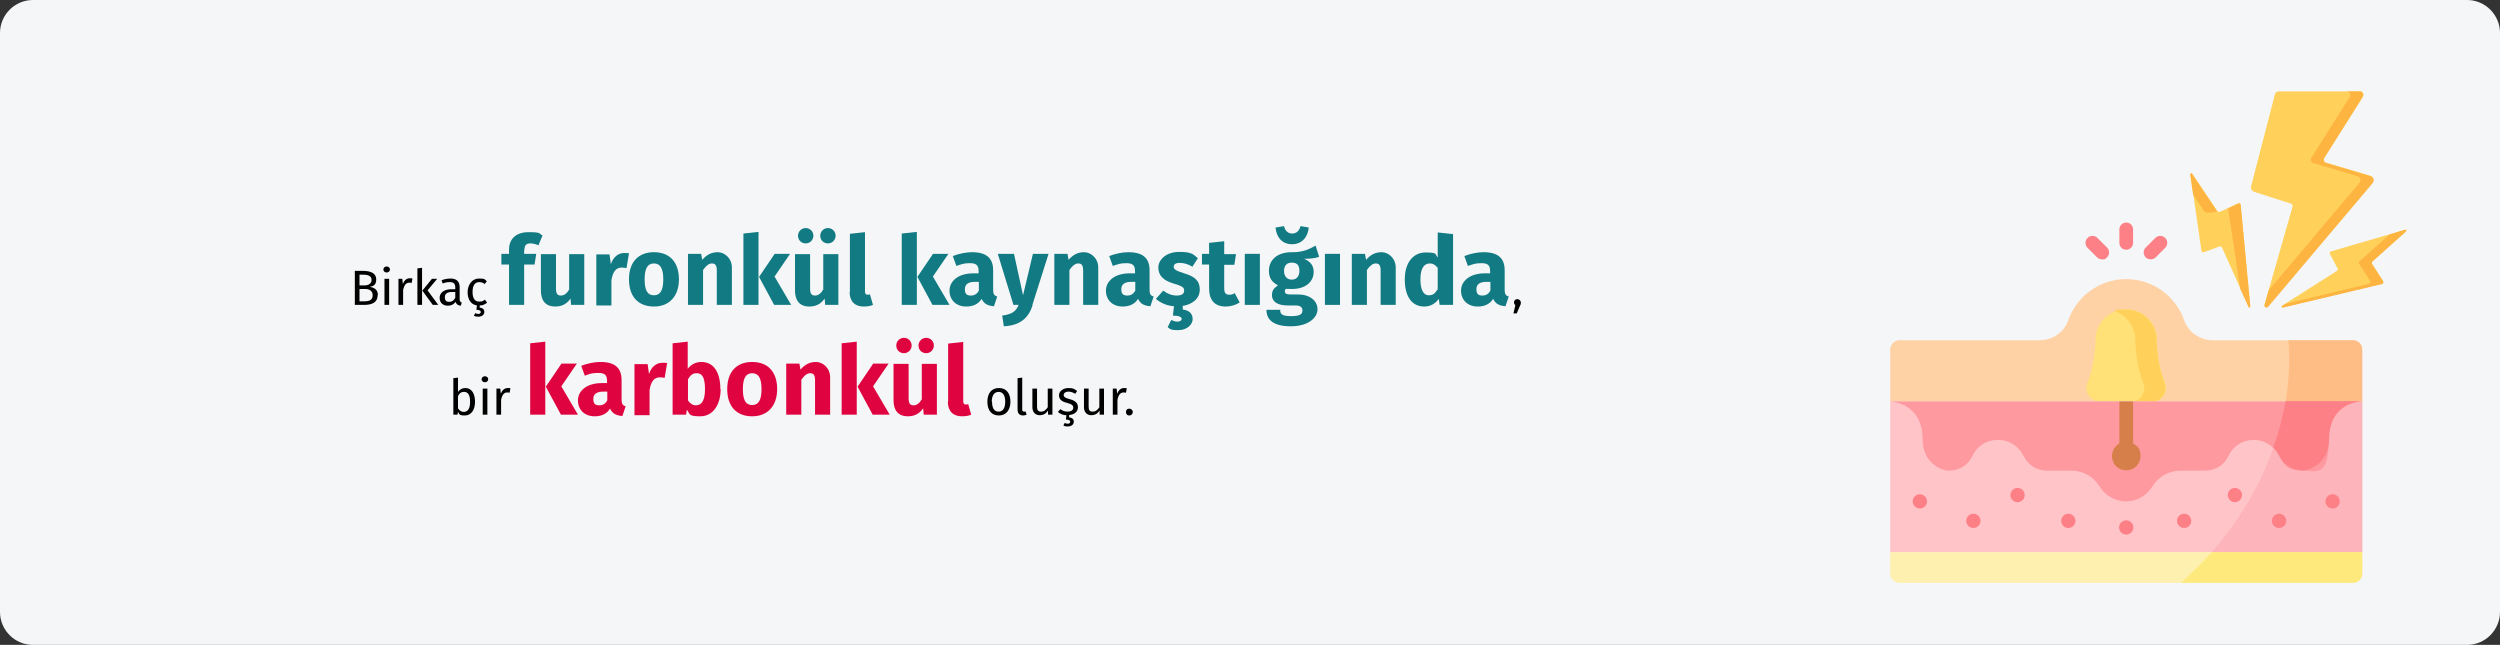 <?xml version="1.0" encoding="UTF-8"?>
<svg xmlns="http://www.w3.org/2000/svg" id="Ebene_1" data-name="Ebene 1" version="1.1" viewBox="0 0 911 235">
  <rect x="0" y="0" width="911" height="235" fill="#333333" stroke="none"/>
  <defs>
    <style>
      .cls-1 {
        fill: #fd8087;
      }

      .cls-1, .cls-2, .cls-3, .cls-4, .cls-5, .cls-6, .cls-7, .cls-8, .cls-9, .cls-10, .cls-11, .cls-12, .cls-13, .cls-14, .cls-15, .cls-16 {
        stroke-width: 0px;
      }

      .cls-2 {
        fill: #117a83;
      }

      .cls-3 {
        fill: #000;
      }

      .cls-4 {
        fill: #fdb4ba;
      }

      .cls-5 {
        fill: #d77f4a;
      }

      .cls-6 {
        fill: #fdb441;
      }

      .cls-7 {
        fill: #f5f6f7;
      }

      .cls-8 {
        fill: #df0440;
      }

      .cls-9 {
        fill: #fed2a4;
      }

      .cls-10 {
        fill: #fef0ae;
      }

      .cls-11 {
        fill: #ffc4c8;
      }

      .cls-12 {
        fill: #ffe177;
      }

      .cls-13 {
        fill: #fee97d;
      }

      .cls-14 {
        fill: #ffd15b;
      }

      .cls-15 {
        fill: #ffbd86;
      }

      .cls-16 {
        fill: #fe99a0;
      }
    </style>
  </defs>
  <g id="Page-1">
    <g id="Illustrationen">
      <g id="furunkel-haeufigkeit">
        <g id="Mask">
          <path id="path-1" class="cls-7" d="M12,0h887C905.6,0,911,5.4,911,12v211c0,6.6-5.4,12-12,12H12c-6.6,0-12-5.4-12-12V12C0,5.4,5.4,0,12,0Z"></path>
        </g>
      </g>
    </g>
  </g>
  <g>
    <g>
      <path class="cls-9" d="M806.4,124c-4.7,0-9-2.9-10.5-7.3-3-8.7-11.4-15-21.1-15s-18.1,6.3-21.1,15c-1.5,4.4-5.8,7.3-10.5,7.3h-51c-1.9,0-3.4,1.5-3.4,3.4v19h172v-19c0-1.9-1.5-3.4-3.4-3.4,0,0-51,0-51,0Z"></path>
      <path class="cls-15" d="M833.9,124c.6,7.3.2,14.8-1,22.4h27.9v-19c0-1.9-1.5-3.4-3.4-3.4,0,0-23.5,0-23.5,0Z"></path>
      <path class="cls-12" d="M784.4,146.3c3.5,0,5.8-3.6,4.5-6.9-3-7.1-2.9-15.5-2.9-15.5,0-6.2-5-11.2-11.2-11.2s-11.2,5-11.2,11.2c0,0,0,8.5-2.9,15.5-1.4,3.3,1,6.9,4.5,6.9h19.2Z"></path>
      <path class="cls-14" d="M788.8,139.5c-3-7.1-2.9-15.5-2.9-15.5,0-6.2-5-11.2-11.2-11.2s-2.7.2-3.9.7c4.3,1.6,7.3,5.7,7.3,10.5,0,0,0,8.5,2.9,15.5,1.4,3.3-1,6.9-4.5,6.9h7.7c3.5,0,5.8-3.6,4.5-6.9h.1Z"></path>
      <path class="cls-11" d="M688.8,146.3h172v54.9h-172v-54.9h0Z"></path>
      <path class="cls-4" d="M832.8,146.3c-3.2,19-12.3,38.3-26.8,54.9h54.8v-54.9h-28Z"></path>
      <path class="cls-16" d="M821.1,160.3c-3.9,0-7.4,2.3-9.1,5.9-1.7,3.6-5,5.3-8.5,5.3h-8.9c-4.2,0-8.1,2.2-10.3,5.8-2,3.2-5.5,5.4-9.6,5.4s-7.6-2.2-9.6-5.4c-2.2-3.6-6.1-5.8-10.3-5.8h-8.9c-3.4,0-6.7-1.7-8.5-5.3-1.7-3.5-5.2-5.9-9.1-5.9h-.5c-3.9,0-7.4,2.3-9.1,5.9-1.7,3.6-5,5.3-8.5,5.3s-9.6-3.5-9.6-11.2c0-14-12-14-12-14h172s-12,0-12,14-4.7,11.2-9.6,11.2-6.7-1.7-8.5-5.3c-1.7-3.5-5.2-5.9-9.1-5.9h-.5.2Z"></path>
      <path class="cls-1" d="M832.8,146.3c-.9,5.6-2.4,11.2-4.4,16.8.9.9,1.6,1.9,2.2,3,1.7,3.6,5,5.3,8.5,5.3s9.6-3.5,9.6-11.2c0-14,12-14,12-14h-27.9,0Z"></path>
      <path class="cls-10" d="M688.8,201.2h172v7.8c0,1.9-1.5,3.4-3.4,3.4h-165.2c-1.9,0-3.4-1.5-3.4-3.4v-7.8h0Z"></path>
      <path class="cls-13" d="M806,201.2c-1.7,1.9-3.5,3.9-5.4,5.7-1.9,1.9-3.9,3.7-5.8,5.5h62.6c1.9,0,3.4-1.5,3.4-3.4v-7.8h-54.8Z"></path>
      <path class="cls-5" d="M777.3,161.6v-15.3h-5v15.3c-1.6.9-2.7,2.6-2.7,4.6,0,2.9,2.3,5.2,5.2,5.2s5.2-2.3,5.2-5.2-1.1-3.7-2.8-4.6h0Z"></path>
      <g>
        <path class="cls-1" d="M774.8,91c-1.4,0-2.5-1.1-2.5-2.5v-4.9c0-1.4,1.1-2.5,2.5-2.5s2.5,1.1,2.5,2.5v4.9c0,1.4-1.1,2.5-2.5,2.5Z"></path>
        <path class="cls-1" d="M766,94.5c-.6,0-1.3-.2-1.8-.7l-3.5-3.5c-1-1-1-2.6,0-3.6s2.6-1,3.6,0l3.5,3.5c1,1,1,2.6,0,3.6s-1.1.7-1.8.7h0Z"></path>
        <path class="cls-1" d="M783.7,94.5c-.6,0-1.3-.2-1.8-.7-1-1-1-2.6,0-3.6l3.5-3.5c1-1,2.6-1,3.6,0s1,2.6,0,3.6l-3.5,3.5c-.5.5-1.1.7-1.8.7Z"></path>
      </g>
      <circle class="cls-1" cx="699.6" cy="182.7" r="2.6"></circle>
      <circle class="cls-1" cx="719.1" cy="189.8" r="2.6"></circle>
      <circle class="cls-1" cx="735.2" cy="180.4" r="2.6"></circle>
      <circle class="cls-1" cx="753.7" cy="189.8" r="2.6"></circle>
      <circle class="cls-1" cx="774.8" cy="192.2" r="2.6"></circle>
      <circle class="cls-1" cx="795.9" cy="189.8" r="2.6"></circle>
      <circle class="cls-1" cx="814.4" cy="180.4" r="2.6"></circle>
      <circle class="cls-1" cx="830.5" cy="189.8" r="2.6"></circle>
      <circle class="cls-1" cx="850" cy="182.7" r="2.6"></circle>
    </g>
    <g>
      <path class="cls-14" d="M876.5,83.7l-27.1,7.9c-.4,0-.6.6-.4.9l2.8,5.3c.2.3,0,.7-.2.9l-20,12.7c-.3.2,0,.7.2.6l36.2-8.6c.4,0,.6-.6.4-1l-4-6.2c-.2-.3,0-.7,0-.9l12.3-11c.3-.2,0-.6-.3-.5h0Z"></path>
      <path class="cls-6" d="M876.8,84.2c.3-.2,0-.6-.3-.5l-5.7,1.7-11.1,9.9c-.3.2-.3.6,0,.9l4,6.2c.2.4,0,.9-.4,1l-30.4,7.3-1.3.8c-.3.2,0,.7.2.6l36.2-8.6c.4,0,.6-.6.4-1l-4-6.2c-.2-.3,0-.7,0-.9l12.3-11v-.2Z"></path>
      <path class="cls-14" d="M859.8,33.3h-29.5c-.6,0-1.1.4-1.3,1l-8.7,33.6c-.2.9.3,1.7,1.1,2l13.4,4.3c.4,0,.7.6.6,1.1l-10.2,35.7c-.2.7.7,1.2,1.2.7l38.2-45.2c.7-.8.3-2.1-.7-2.4l-16.2-4.8c-.8-.2-1.1-1.1-.7-1.8l14-22.2c.6-.9,0-2.1-1.1-2.1h0Z"></path>
      <path class="cls-6" d="M863.8,64.2l-16.2-4.8c-.8-.2-1.1-1.1-.7-1.8l14-22.2c.6-.9,0-2.1-1.1-2.1h-4.7c1.1,0,1.7,1.2,1.1,2.1l-14,22.2c-.4.7,0,1.6.7,1.8l16.2,4.8c1,.3,1.4,1.5.7,2.4l-33.1,39.2-1.5,5.4c-.2.7.7,1.2,1.2.7l38.2-45.2c.7-.8.3-2.1-.7-2.4h-.1Z"></path>
      <path class="cls-14" d="M798.2,63.5l4,27.9c0,.4.5.6.9.5l5.7-2.1c.4,0,.7,0,.9.4l9.7,21.6c0,.3.6.2.6-.2l-3.5-37c0-.4-.5-.7-.9-.5l-6.7,3.1c-.3,0-.7,0-.9-.3l-9.2-13.7c-.2-.3-.6,0-.6.2h0Z"></path>
      <g>
        <path class="cls-6" d="M820,111.7l-3.5-37c0-.4-.5-.7-.9-.5l-3.7,1.7,4.4,29.2,3.1,6.8c0,.3.6.2.6-.2h0Z"></path>
        <path class="cls-6" d="M799.3,71.1l3.9,5.9c1,1.2,4.7,0,4.7,0l-9.2-13.7c-.2-.3-.6,0-.6.2l1.1,7.7h0Z"></path>
      </g>
    </g>
  </g>
  <g>
    <path class="cls-3" d="M137.6,107.6c0,2.6-2,3.5-4.9,3.5h-3.4v-12.4h2.9c3.1,0,4.9,1,4.9,3.1s-1.1,2.5-2.3,2.7c1.4.3,2.9.9,2.9,3ZM131,100.1v3.9h1.9c1.4,0,2.5-.7,2.5-2s-1.1-1.9-2.9-1.9h-1.4ZM135.8,107.6c0-1.7-1.3-2.3-2.8-2.3h-2v4.5h1.7c1.8,0,3.1-.4,3.1-2.2Z"></path>
    <path class="cls-3" d="M142.1,98.2c0,.6-.5,1.1-1.2,1.1s-1.2-.5-1.2-1.1.5-1.1,1.2-1.1,1.2.5,1.2,1.1ZM141.8,111.1h-1.7v-9.5h1.7v9.5Z"></path>
    <path class="cls-3" d="M150.3,101.5l-.3,1.6c-.3,0-.5-.1-.8-.1-1.2,0-1.9.8-2.3,2.7v5.4h-1.7v-9.5h1.4l.2,1.9c.5-1.4,1.4-2.1,2.5-2.1s.6,0,.9.1Z"></path>
    <path class="cls-3" d="M153.8,111.1h-1.7v-13.3l1.7-.2v13.5ZM155.8,105.8l3.9,5.3h-2l-3.8-5.2,3.5-4.3h1.9l-3.5,4.2Z"></path>
    <path class="cls-3" d="M168.3,110.2l-.4,1.2c-1-.1-1.6-.5-1.9-1.4-.7,1-1.7,1.4-2.8,1.4-1.9,0-3-1.2-3-2.9s1.5-3.1,4.2-3.1h1.5v-.7c0-1.4-.7-1.9-2-1.9s-1.6.2-2.6.5l-.4-1.2c1.2-.4,2.2-.6,3.3-.6,2.3,0,3.3,1.2,3.3,3.2v4.3c0,.8.3,1.1.8,1.3ZM165.9,108.6v-2.2h-1.2c-1.7,0-2.6.6-2.6,1.9s.6,1.7,1.6,1.7,1.7-.5,2.2-1.5Z"></path>
    <path class="cls-3" d="M174.8,111.3v.8c1.2.1,1.7.8,1.7,1.5,0,1.2-1,1.8-2.2,1.8s-1.3-.2-1.6-.4l.5-.9c.3.2.7.3,1.1.3s.9-.2.9-.7-.5-.8-1.6-.8l.2-1.6c-2.1-.3-3.4-2.1-3.4-4.8s1.6-5,4.1-5,2,.3,2.9,1l-.8,1c-.6-.5-1.2-.7-2-.7-1.5,0-2.4,1.2-2.4,3.6s.9,3.5,2.4,3.5,1.4-.3,2.1-.7l.8,1.1c-.8.6-1.6,1-2.5,1Z"></path>
    <path class="cls-2" d="M191,91.1v1.4h4.4l-.6,3.9h-3.8v14.7h-5.5v-14.7h-2.8v-3.9h2.8v-1.6c0-3.6,2.3-6.3,7.1-6.3s3.7.5,5.1,1.2l-1.5,3.6c-1-.5-2.1-.7-2.9-.7-1.6,0-2.2.7-2.2,2.5Z"></path>
    <path class="cls-2" d="M212.9,111.1h-4.8l-.2-2.3c-1.4,2-3.2,2.9-5.6,2.9-3.5,0-5.2-2.2-5.2-5.8v-13.3h5.5v12.6c0,1.9.6,2.5,1.8,2.5s2.2-.8,3-2.2v-12.9h5.5v18.6Z"></path>
    <path class="cls-2" d="M229.2,92.3l-.9,5.4c-.6-.1-1-.2-1.7-.2-2.3,0-3.3,1.7-3.8,4.6v9.2h-5.5v-18.6h4.8l.5,3.6c.8-2.6,2.7-4.1,4.8-4.1s1.3,0,1.9.2Z"></path>
    <path class="cls-2" d="M247.4,101.8c0,6-3.4,9.9-9.1,9.9s-9.1-3.6-9.1-9.9,3.4-9.9,9.1-9.9,9.1,3.6,9.1,9.9ZM234.9,101.8c0,4.1,1.1,5.8,3.4,5.8s3.4-1.8,3.4-5.8-1.1-5.8-3.4-5.8-3.4,1.8-3.4,5.8Z"></path>
    <path class="cls-2" d="M266.7,97.5v13.6h-5.5v-12.6c0-2-.7-2.5-1.8-2.5s-2.2.9-3.2,2.4v12.7h-5.5v-18.6h4.8l.4,2.2c1.6-1.9,3.4-2.8,5.7-2.8s5.1,2.1,5.1,5.6Z"></path>
    <path class="cls-2" d="M276.4,111.1h-5.5v-26l5.5-.6v26.6ZM282.2,100.7l6.1,10.4h-6.2l-5.5-10.2,5.7-8.4h5.6l-5.6,8.2Z"></path>
    <path class="cls-2" d="M305.5,111.1h-4.8l-.2-2.3c-1.4,2-3.2,2.9-5.6,2.9-3.5,0-5.2-2.2-5.2-5.8v-13.3h5.5v12.6c0,1.9.6,2.5,1.8,2.5s2.2-.8,3-2.2v-12.9h5.5v18.6ZM296.4,85.9c0,1.5-1.2,2.8-2.8,2.8s-2.8-1.2-2.8-2.8,1.3-2.8,2.8-2.8,2.8,1.2,2.8,2.8ZM304.5,85.9c0,1.5-1.2,2.8-2.8,2.8s-2.8-1.2-2.8-2.8,1.3-2.8,2.8-2.8,2.8,1.2,2.8,2.8Z"></path>
    <path class="cls-2" d="M309.7,106.4v-21.2l5.5-.6v21.6c0,.8.3,1.2.9,1.2s.7,0,.9-.2l1.1,3.9c-.8.4-2,.6-3.4.6-3.2,0-5.1-1.9-5.1-5.3Z"></path>
    <path class="cls-2" d="M334.1,111.1h-5.5v-26l5.5-.6v26.6ZM339.9,100.7l6.1,10.4h-6.2l-5.5-10.2,5.7-8.4h5.6l-5.6,8.2Z"></path>
    <path class="cls-2" d="M363.4,108l-1.2,3.6c-2.2-.2-3.6-.8-4.5-2.7-1.3,2.1-3.4,2.8-5.6,2.8-3.7,0-6.1-2.4-6.1-5.8s3.1-6.3,8.7-6.3h1.9v-.8c0-2.2-.9-2.9-3.2-2.9s-3,.4-4.9,1l-1.3-3.6c2.3-.9,4.9-1.4,7-1.4,5.4,0,7.7,2.3,7.7,6.6v7.2c0,1.4.4,2,1.3,2.3ZM356.7,106v-3.3h-1.4c-2.5,0-3.7.9-3.7,2.7s.8,2.3,2.2,2.3,2.3-.7,2.9-1.8Z"></path>
    <path class="cls-2" d="M376.3,111.2c-1.5,4.7-4.6,7.4-10.5,7.7l-.6-3.9c3.6-.5,5-1.5,6-3.9h-1.9l-5.7-18.6h5.9l3.3,15.1,3.6-15.1h5.7l-5.9,18.6Z"></path>
    <path class="cls-2" d="M400.2,97.5v13.6h-5.5v-12.6c0-2-.7-2.5-1.8-2.5s-2.2.9-3.2,2.4v12.7h-5.5v-18.6h4.8l.4,2.2c1.6-1.9,3.4-2.8,5.7-2.8s5.1,2.1,5.1,5.6Z"></path>
    <path class="cls-2" d="M420.4,108l-1.2,3.6c-2.2-.2-3.6-.8-4.5-2.7-1.3,2.1-3.4,2.8-5.6,2.8-3.7,0-6.1-2.4-6.1-5.8s3.1-6.3,8.7-6.3h1.9v-.8c0-2.2-.9-2.9-3.2-2.9s-3,.4-4.9,1l-1.3-3.6c2.3-.9,4.9-1.4,7-1.4,5.4,0,7.7,2.3,7.7,6.6v7.2c0,1.4.4,2,1.3,2.3ZM413.7,106v-3.3h-1.4c-2.5,0-3.7.9-3.7,2.7s.8,2.3,2.2,2.3,2.3-.7,2.9-1.8Z"></path>
    <path class="cls-2" d="M431,111.6v1.2c2.5.3,3.6,1.6,3.6,3.5s-2,4-5.2,4-3-.5-3.9-1.1l1.3-2.6c.7.3,1.4.6,2.2.6s1.6-.3,1.6-1-1-1.2-3.2-1.2l.4-3.4c-2.7-.2-5-1.3-6.6-2.7l2.7-3c1.4,1.1,3.1,1.8,4.9,1.8s2.7-.6,2.7-1.8-.6-1.6-3.9-2.6c-3.7-1.1-5.5-2.9-5.5-5.8s2.9-5.7,7.6-5.7,5.1.9,6.8,2.3l-2,3.1c-1.4-.9-3-1.4-4.6-1.4s-2.2.6-2.2,1.4.5,1.4,3.8,2.4c3.7,1.1,5.7,2.6,5.7,5.9s-2.6,5.4-6.3,6Z"></path>
    <path class="cls-2" d="M451.7,110.2c-1.4,1-3.4,1.5-5,1.5-4.1,0-6.1-2.3-6.1-6.7v-8.6h-2.6v-3.9h2.6v-4l5.5-.6v4.7h4.3l-.6,3.9h-3.7v8.5c0,1.8.6,2.4,1.8,2.4s1.3-.2,2-.6l1.9,3.5Z"></path>
    <path class="cls-2" d="M459.1,111.1h-5.5v-18.6h5.5v18.6Z"></path>
    <path class="cls-2" d="M480.6,93.6c-1.3.5-3,.7-5.4.7,2.3,1,3.5,2.4,3.5,4.8,0,3.6-3,6.2-7.8,6.2s-1.5,0-2.1-.2c-.4.2-.6.6-.6,1.1s.2,1.1,2,1.1h2.8c4.3,0,7.1,2.3,7.1,5.4s-3.4,6.2-9.7,6.2-8.9-2.3-8.9-6h5c0,1.6.7,2.3,4.1,2.3s4-.9,4-2.1-.8-1.8-2.7-1.8h-2.7c-4.1,0-5.7-1.7-5.7-3.7s.9-2.7,2.2-3.6c-2.4-1.3-3.3-2.9-3.3-5.3,0-4.2,3.3-6.8,8.2-6.8,4.1.1,6.5-1.1,8.8-2.4l1.3,4.1ZM464.9,82.9l3-.5c.4,1.7,1.4,2.7,3,2.7s2.6-1.1,3-2.7l3,.5c-.3,3.4-2.4,6.1-6.1,6.1s-5.7-2.7-6-6.1ZM467.9,98.7c0,2,1.1,3.2,2.8,3.2s2.8-1.1,2.8-3.2-.9-3-2.8-3-2.8,1.2-2.8,3.1Z"></path>
    <path class="cls-2" d="M488.3,111.1h-5.5v-18.6h5.5v18.6Z"></path>
    <path class="cls-2" d="M508.6,97.5v13.6h-5.5v-12.6c0-2-.7-2.5-1.8-2.5s-2.2.9-3.2,2.4v12.7h-5.5v-18.6h4.8l.4,2.2c1.6-1.9,3.4-2.8,5.7-2.8s5.1,2.1,5.1,5.6Z"></path>
    <path class="cls-2" d="M529.5,85.1v26h-4.9l-.3-2.2c-1.1,1.5-2.8,2.8-5.3,2.8-4.7,0-7.1-3.9-7.1-9.9s3-9.8,7.6-9.8,3.3.7,4.4,1.8v-9.1l5.5.6ZM523.9,105.6v-8c-.8-1-1.7-1.6-2.9-1.6-2,0-3.4,1.7-3.4,5.8s1.3,5.8,3,5.8,2.3-.7,3.2-2.1Z"></path>
    <path class="cls-2" d="M549.8,108l-1.2,3.6c-2.2-.2-3.6-.8-4.5-2.7-1.3,2.1-3.4,2.8-5.6,2.8-3.7,0-6.1-2.4-6.1-5.8s3.1-6.3,8.7-6.3h1.9v-.8c0-2.2-.9-2.9-3.2-2.9s-3,.4-4.9,1l-1.3-3.6c2.3-.9,4.9-1.4,7-1.4,5.4,0,7.7,2.3,7.7,6.6v7.2c0,1.4.4,2,1.3,2.3ZM543.1,106v-3.3h-1.4c-2.5,0-3.7.9-3.7,2.7s.8,2.3,2.2,2.3,2.3-.7,2.9-1.8Z"></path>
    <path class="cls-3" d="M554.2,110.1c0,.4,0,.8-.3,1.3l-1.2,2.8h-1.2l.7-3c-.3-.2-.5-.6-.5-1,0-.7.5-1.2,1.2-1.2s1.3.6,1.3,1.2Z"></path>
    <path class="cls-3" d="M173.1,146.4c0,3-1.4,5-3.7,5s-1.9-.5-2.5-1.3l-.2,1h-1.5v-13.3l1.7-.2v5.2c.6-.9,1.5-1.4,2.7-1.4,2.1,0,3.5,1.8,3.5,5ZM171.3,146.4c0-2.7-.9-3.6-2.2-3.6s-1.7.7-2.2,1.5v4.5c.5.8,1.2,1.3,2.1,1.3,1.4,0,2.3-1.1,2.3-3.7Z"></path>
    <path class="cls-3" d="M177.9,138.2c0,.6-.5,1.1-1.2,1.1s-1.2-.5-1.2-1.1.5-1.1,1.2-1.1,1.2.5,1.2,1.1ZM177.6,151.1h-1.7v-9.5h1.7v9.5Z"></path>
    <path class="cls-3" d="M186,141.5l-.3,1.6c-.3,0-.5-.1-.8-.1-1.2,0-1.9.8-2.3,2.7v5.4h-1.7v-9.5h1.4l.2,1.9c.5-1.4,1.4-2.1,2.5-2.1s.6,0,.9.1Z"></path>
    <path class="cls-8" d="M198.7,151.1h-5.5v-26l5.5-.6v26.6ZM204.5,140.7l6.1,10.4h-6.2l-5.5-10.2,5.7-8.4h5.6l-5.6,8.2Z"></path>
    <path class="cls-8" d="M228,148l-1.2,3.6c-2.2-.2-3.6-.8-4.5-2.7-1.3,2.1-3.4,2.8-5.6,2.8-3.7,0-6.1-2.4-6.1-5.8s3.1-6.3,8.7-6.3h1.9v-.8c0-2.2-.9-2.9-3.2-2.9s-3,.3-4.9,1l-1.3-3.6c2.3-.9,4.9-1.4,7-1.4,5.4,0,7.7,2.3,7.7,6.6v7.2c0,1.4.4,2,1.3,2.3ZM221.3,146v-3.3h-1.4c-2.5,0-3.7.9-3.7,2.7s.8,2.3,2.2,2.3,2.3-.7,2.9-1.8Z"></path>
    <path class="cls-8" d="M243.1,132.3l-.9,5.4c-.6-.1-1-.2-1.7-.2-2.3,0-3.3,1.7-3.8,4.6v9.2h-5.5v-18.6h4.8l.5,3.6c.8-2.6,2.7-4.1,4.8-4.1s1.3,0,1.9.2Z"></path>
    <path class="cls-8" d="M262.6,141.8c0,5.7-2.8,9.9-7.4,9.9s-3.7-.9-4.9-2.4l-.3,1.8h-4.9v-26l5.5-.6v9.9c1.1-1.5,2.9-2.5,5-2.5,4.4,0,6.9,3.7,6.9,9.9ZM256.9,141.8c0-4.7-1.3-5.8-3-5.8s-2.3.8-3.2,2.2v7.7c.7,1.1,1.7,1.8,2.9,1.8,1.9,0,3.3-1.5,3.3-5.8Z"></path>
    <path class="cls-8" d="M283.2,141.8c0,6-3.4,9.9-9.1,9.9s-9.1-3.6-9.1-9.9,3.4-9.9,9.1-9.9,9.1,3.6,9.1,9.9ZM270.7,141.8c0,4.1,1.1,5.8,3.4,5.8s3.4-1.8,3.4-5.8-1.1-5.8-3.4-5.8-3.4,1.8-3.4,5.8Z"></path>
    <path class="cls-8" d="M302.5,137.5v13.6h-5.5v-12.6c0-2-.7-2.5-1.8-2.5s-2.2.9-3.2,2.4v12.7h-5.5v-18.6h4.8l.4,2.2c1.6-1.9,3.4-2.8,5.7-2.8s5.1,2.1,5.1,5.6Z"></path>
    <path class="cls-8" d="M312.2,151.1h-5.5v-26l5.5-.6v26.6ZM318.1,140.7l6.1,10.4h-6.2l-5.5-10.2,5.7-8.4h5.6l-5.6,8.2Z"></path>
    <path class="cls-8" d="M341.4,151.1h-4.8l-.2-2.3c-1.4,2-3.2,2.9-5.6,2.9-3.5,0-5.2-2.2-5.2-5.8v-13.3h5.5v12.6c0,1.9.6,2.5,1.8,2.5s2.2-.8,3-2.2v-12.9h5.5v18.6ZM332.2,125.9c0,1.5-1.2,2.8-2.8,2.8s-2.8-1.2-2.8-2.8,1.3-2.8,2.8-2.8,2.8,1.2,2.8,2.8ZM340.3,125.9c0,1.5-1.2,2.8-2.8,2.8s-2.8-1.2-2.8-2.8,1.3-2.8,2.8-2.8,2.8,1.2,2.8,2.8Z"></path>
    <path class="cls-8" d="M345.5,146.4v-21.2l5.5-.6v21.6c0,.8.3,1.2.9,1.2s.7,0,.9-.2l1.1,3.9c-.8.4-2,.6-3.4.6-3.2,0-5.1-1.9-5.1-5.3Z"></path>
    <path class="cls-3" d="M368.2,146.4c0,2.9-1.5,5-4.2,5s-4.2-1.9-4.2-5,1.5-5,4.2-5,4.2,1.9,4.2,5ZM361.5,146.4c0,2.5.9,3.6,2.4,3.6s2.4-1.2,2.4-3.6-.9-3.6-2.4-3.6-2.5,1.2-2.5,3.6Z"></path>
    <path class="cls-3" d="M370.8,149.2v-11.4l1.7-.2v11.6c0,.5.2.8.6.8s.4,0,.6-.1l.4,1.2c-.4.2-.8.3-1.3.3-1.2,0-2-.7-2-2.1Z"></path>
    <path class="cls-3" d="M383.3,151.1h-1.4v-1.5c-.8,1.2-1.7,1.7-3.1,1.7s-2.6-1-2.6-2.9v-6.8h1.7v6.6c0,1.3.4,1.8,1.5,1.8s1.8-.7,2.4-1.6v-6.8h1.7v9.5Z"></path>
    <path class="cls-3" d="M389.6,151.3v.8c1.2.1,1.7.8,1.7,1.5,0,1.2-1,1.8-2.2,1.8s-1.3-.2-1.6-.4l.5-.9c.3.2.7.3,1.1.3s.9-.2.9-.7-.5-.8-1.6-.8l.2-1.6c-1.4,0-2.4-.6-3.1-1.2l.9-1c.8.6,1.6.9,2.7.9s2-.5,2-1.4-.5-1.3-2.3-1.8c-2.1-.5-2.9-1.4-2.9-2.8s1.5-2.6,3.4-2.6,2.3.4,3.2,1.1l-.7,1c-.8-.5-1.6-.8-2.5-.8s-1.7.5-1.7,1.2.5,1.1,2,1.5c2,.5,3.2,1.3,3.2,3s-1.4,2.7-3.1,2.8Z"></path>
    <path class="cls-3" d="M402.1,151.1h-1.4v-1.5c-.8,1.2-1.7,1.7-3.1,1.7s-2.6-1-2.6-2.9v-6.8h1.7v6.6c0,1.3.4,1.8,1.5,1.8s1.8-.7,2.4-1.6v-6.8h1.7v9.5Z"></path>
    <path class="cls-3" d="M410.6,141.5l-.3,1.6c-.3,0-.5-.1-.8-.1-1.2,0-1.9.8-2.3,2.7v5.4h-1.7v-9.5h1.4l.2,1.9c.5-1.4,1.4-2.1,2.5-2.1s.6,0,.9.1Z"></path>
    <path class="cls-3" d="M412.8,150.1c0,.7-.5,1.3-1.3,1.3s-1.2-.6-1.2-1.3.5-1.2,1.2-1.2,1.3.6,1.3,1.2Z"></path>
  </g>
</svg>

